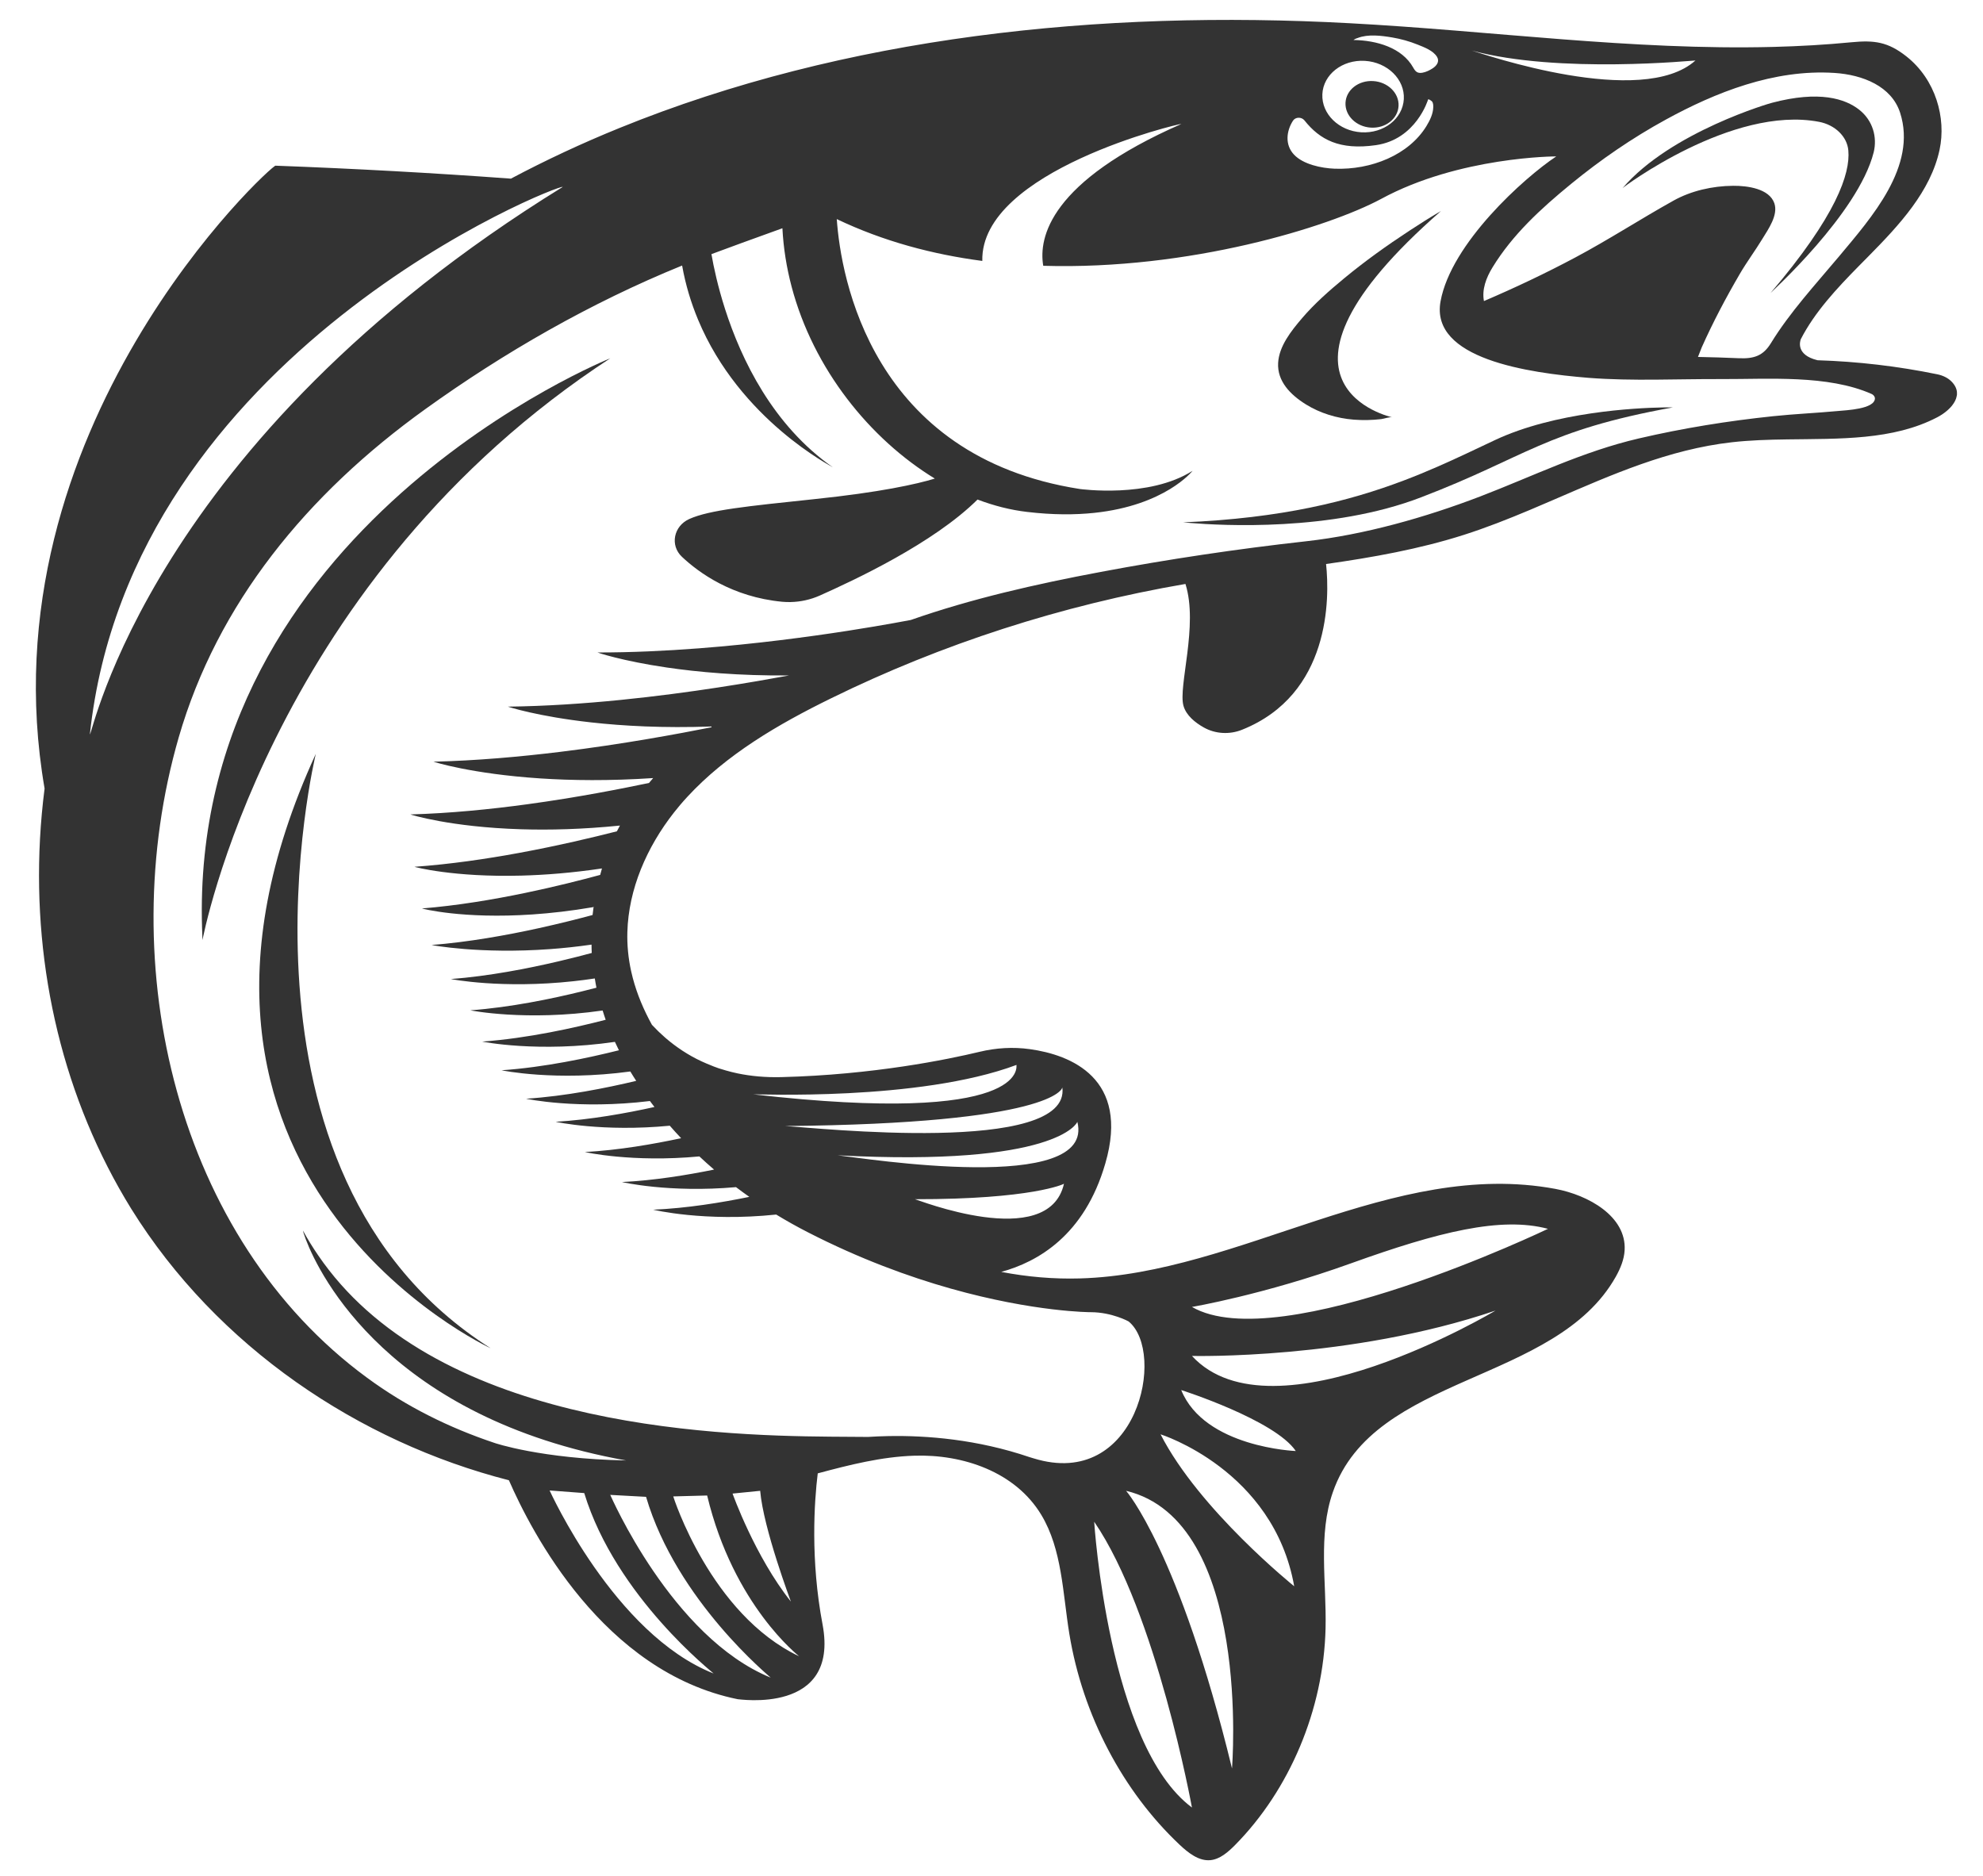 <?xml version="1.0" encoding="utf-8"?>
<!-- Generator: Adobe Illustrator 21.1.0, SVG Export Plug-In . SVG Version: 6.00 Build 0)  -->
<svg version="1.1" id="圖層_1" xmlns="http://www.w3.org/2000/svg" xmlns:xlink="http://www.w3.org/1999/xlink" x="0px" y="0px"
	 viewBox="0 0 401.661 380.049" enable-background="new 0 0 401.661 380.049" xml:space="preserve">
<g>
	<path fill="#333333" d="M264.508,81.904c2.88,1.79,6.264,2.823,9.699,3.094c1.857,0.145,3.729,0.104,5.569-0.111
		c0.554-0.065,1.661-0.476,2.203-0.36c0.234,0.029-30.557-6.443,9.908-41.794c-2.182,1.265-4.304,2.617-6.399,3.989
		c-4.601,3.013-9.058,6.206-13.237,9.661c-3.032,2.506-5.994,5.111-8.505,8.053c-2.213,2.59-4.676,5.676-4.858,9.081
		C258.69,77.208,261.341,79.935,264.508,81.904z"/>
	<path fill="#333333" d="M336.827,82.523c-5.618,0.098-21.917,0.93-33.992,6.599c-3.802,1.787-7.675,3.667-11.876,5.496
		c-2.11,0.919-4.305,1.824-6.615,2.699c-11.033,4.181-24.723,7.664-44.704,8.481c0.006-0.006,0.573,0.054,1.573,0.135
		c6.039,0.49,28.47,1.804,46.687-5.227c21.335-8.169,25.024-13.485,50.93-18.185C338.832,82.516,338.104,82.501,336.827,82.523z"/>
	<path fill="#333333" d="M277.665,25.849c2.957,0.182,5.47-1.771,5.615-4.374c0.145-2.602-2.151-4.872-5.129-5.055
		c-2.978-0.182-5.492,1.792-5.617,4.395C272.41,23.421,274.706,25.667,277.665,25.849z"/>
	<path fill="#333333" d="M395.952,81.291c0.022-0.041,0.047-0.082,0.067-0.123c0.07-0.142,0.126-0.286,0.178-0.431
		c0.008-0.022,0.017-0.044,0.024-0.066c0.051-0.153,0.088-0.308,0.116-0.465c0.002-0.015,0.005-0.03,0.007-0.045
		c0.015-0.09,0.04-0.179,0.046-0.27c0.012-0.172,0.009-0.345-0.01-0.52c-0.038-0.349-0.143-0.701-0.323-1.053
		c-0.181-0.352-0.438-0.704-0.783-1.053c-0.75-0.756-1.786-1.231-2.865-1.452c-8.002-1.644-16.137-2.591-24.259-2.847
		c-0.015-0.003-0.027-0.007-0.041-0.011c-4.405-1.079-3.503-3.866-3.352-4.253c2.824-5.502,7.271-10.26,11.788-14.852
		c0.646-0.656,1.292-1.308,1.936-1.959c6.246-6.328,12.583-13.14,14.384-21.556c1.377-6.431-0.773-14.221-6.721-18.913
		c-3.743-2.949-6.49-3.31-11.137-2.861c-5.23,0.508-10.498,0.806-15.776,0.942c-28.649,0.732-57.267-3.277-85.869-4.8
		C222.822,1.962,171.189,7.336,125.465,25.93c-7.516,3.051-14.864,6.479-21.98,10.253c-15.836-1.158-31.73-2.034-47.672-2.624
		C55.242,33.166-3.559,86.803,9.031,159.711c-0.434,3.392-0.745,6.792-0.929,10.192c-1.425,26.485,4.796,52.785,18.471,74.916
		c17.433,28.034,46.136,47.228,76.508,54.998c4.535,10.376,19.06,38.796,46.347,44.347c0.012-0.058,20.621,3.257,17.19-15.102
		c-2.49-13.108-1.688-24.923-0.982-30.643c6.442-1.725,12.915-3.369,19.552-3.578c9.813-0.319,20.45,3.232,25.727,11.981
		c4.232,7.015,4.334,15.861,5.678,24.081c2.709,16.568,10.895,31.951,22.321,42.717c1.799,1.692,3.911,3.357,6.244,3.142
		c1.936-0.178,3.584-1.623,5.036-3.092c10.942-11.087,17.914-27.312,18.302-43.884c0.218-9.265-1.555-18.901,1.482-27.576
		c8.345-23.984,45.079-21.883,57.314-43.638c0.92-1.652,1.681-3.452,1.781-5.361c0.381-6.851-7.342-11.163-14.018-12.409
		c-33.005-6.135-63.926,17.201-96.278,18.134c-5.4,0.157-10.731-0.319-15.973-1.322c7.314-1.999,16.863-7.334,21.086-21.983
		c5.013-17.243-7.027-21.998-15.306-23.135c-3.398-0.476-6.854-0.259-10.188,0.544c-6.432,1.543-21.535,4.656-40.122,5.122
		c-1.624,0.042-3.175-0.009-4.654-0.139c-1.479-0.13-2.887-0.34-4.226-0.618c-0.821-0.171-1.608-0.375-2.378-0.594
		c-0.486-0.138-0.971-0.278-1.438-0.434c-0.319-0.107-0.622-0.228-0.933-0.342c-0.035-0.013-0.07-0.026-0.105-0.038
		c-0.012-0.005-0.025-0.009-0.037-0.014c-0.131-0.049-0.25-0.108-0.38-0.158c-1.394-0.542-2.707-1.147-3.917-1.82
		c-0.004-0.003-0.009-0.005-0.014-0.008c-0.015-0.008-0.029-0.017-0.044-0.025c-0.616-0.344-1.208-0.702-1.778-1.072
		c-0.07-0.045-0.141-0.09-0.21-0.136c-1.16-0.765-2.229-1.574-3.206-2.409c-0.106-0.09-0.206-0.181-0.309-0.271
		c-0.241-0.211-0.468-0.424-0.698-0.637c-0.12-0.111-0.247-0.221-0.364-0.333c-0.117-0.111-0.236-0.223-0.349-0.334
		c-0.027-0.026-0.051-0.053-0.078-0.08c-0.365-0.361-0.722-0.722-1.057-1.084c-0.017-0.019-0.037-0.037-0.054-0.056
		c-1.662-3.013-3.001-6.165-3.871-9.463c-0.124-0.471-0.239-0.945-0.344-1.422c-0.279-1.272-0.487-2.565-0.616-3.879
		c-0.07-0.711-0.116-1.422-0.138-2.133c-0.019-0.622-0.02-1.243-0.003-1.864c0.233-8.687,3.915-17.203,9.465-24.261
		c0.396-0.504,0.802-1.001,1.217-1.49c0.474-0.559,0.96-1.107,1.457-1.644c7.935-8.598,18.4-14.71,29.119-19.964
		c22.407-10.999,46.678-18.852,71.782-23.165c2.669,8.397-1.529,20.829-0.39,24.708c0.562,1.935,2.351,3.372,4.109,4.361
		c2.364,1.328,5.249,1.469,7.755,0.459c17.896-7.16,17.759-26.619,17.01-33.564c9.47-1.351,18.845-3.011,27.889-5.899
		c4.555-1.453,9.007-3.214,13.428-5.073c1.657-0.697,3.311-1.408,4.964-2.122c11.568-4.995,23.107-10.122,35.917-11.57
		c3.648-0.413,7.393-0.525,11.152-0.578c10.69-0.15,21.483,0.19,30.431-4.473c0.171-0.089,0.342-0.185,0.512-0.285
		c0.033-0.019,0.065-0.041,0.098-0.061c0.131-0.079,0.26-0.16,0.389-0.245c0.064-0.042,0.126-0.087,0.188-0.13
		c0.095-0.065,0.189-0.131,0.282-0.2c0.078-0.058,0.154-0.118,0.23-0.178c0.072-0.057,0.143-0.113,0.213-0.172
		c0.087-0.073,0.172-0.147,0.256-0.223c0.053-0.048,0.106-0.096,0.157-0.144c0.092-0.087,0.183-0.176,0.27-0.266
		c0.036-0.037,0.07-0.074,0.105-0.112c0.096-0.104,0.19-0.209,0.277-0.317c0.016-0.02,0.032-0.041,0.048-0.061
		c0.124-0.156,0.239-0.317,0.343-0.48C395.822,81.536,395.886,81.413,395.952,81.291z M384.866,22.814
		c3.51,10.871-5.83,21.284-12.351,29.105c-4.742,5.655-9.983,11.334-13.809,17.582c-1.533,2.502-3.332,3.204-6.533,3.053
		c-2.711-0.128-5.466-0.197-8.244-0.259c0.341-0.829,0.713-1.828,0.765-1.944c2.277-5.1,4.899-10.063,7.735-14.917
		c1.4-2.396,3.077-4.645,4.523-7.017c1.208-1.988,3.276-4.848,2.442-7.257c-1.026-2.951-5.429-3.551-8.335-3.528
		c-4.234,0.029-8.545,1.031-12.066,2.993c-6.728,3.745-13.122,7.91-19.914,11.526c-6.012,3.202-12.198,6.132-18.504,8.829
		c-0.443-2.355,0.457-4.732,1.737-6.821c4.06-6.628,9.743-11.859,15.92-16.915c5.927-4.852,12.341-9.284,19.25-13.056
		c9.908-5.416,21.807-10.219,34.114-9.414C377.336,15.147,383.133,17.479,384.866,22.814z M343.413,12.253
		c-10.889,9.77-42.916-1.299-45.296-2.012C315.799,15.023,343.379,12.198,343.413,12.253z M275.001,7.696
		c2.087-0.82,4.77-0.485,6.984-0.112c1.761,0.297,3.485,0.778,5.123,1.436c1.419,0.568,3.201,1.232,3.969,2.507
		c0.554,0.921-0.058,1.779-0.898,2.32c-0.606,0.388-1.32,0.752-2.07,0.882c-1.047,0.182-1.434-0.279-1.868-1.054
		c-2.25-4.005-7.352-5.503-12.094-5.574C274.519,7.819,274.973,7.707,275.001,7.696z M276.463,12.326
		c4.581,0.275,8.11,3.761,7.883,7.754c-0.226,3.995-4.083,6.986-8.615,6.715c-4.533-0.272-8.063-3.707-7.886-7.705
		C268.021,15.095,271.882,12.05,276.463,12.326z M261.898,24.445c0.499-0.774,1.736-0.799,2.325-0.055
		c3.106,3.913,7.121,6.057,14.442,5.014c8.198-1.158,10.593-9.232,10.595-9.242c0.062-0.212,0.752,0.33,0.796,0.386
		c0.256,0.32,0.259,0.799,0.253,1.165c-0.028,1.34-0.681,2.681-1.383,3.828c-3.572,5.84-11.184,8.912-18.605,8.628
		c-2.711-0.106-6.357-0.88-8.215-2.848C260.218,29.318,260.557,26.534,261.898,24.445z M18.206,148.715
		c8.273-77.476,95.558-111.677,95.769-110.848C30.213,89.546,18.634,149.302,18.206,148.715z M111.323,301.883
		c2.341,0.168,4.678,0.345,7.015,0.531c6.434,21.056,26.259,36.498,26.211,36.546C124.404,330.992,111.36,301.908,111.323,301.883z
		 M123.606,302.779c2.419,0.124,4.837,0.256,7.253,0.395c6.225,21.132,25.289,36.575,25.244,36.62
		C136.048,331.613,123.641,302.806,123.606,302.779z M161.875,335.476c-17.955-8.501-25.507-32.36-25.509-32.389
		c2.29-0.068,4.578-0.13,6.869-0.184C148.578,325.24,161.887,335.455,161.875,335.476z M148.382,302.514
		c1.865-0.19,3.728-0.378,5.594-0.56c0.645,7.656,6.233,22.427,6.217,22.431C152.893,315.214,148.382,302.518,148.382,302.514z
		 M313.543,248.892c0,0-54.331,26.099-72.112,15.819c0,0,14.494-2.451,32.197-8.824
		C291.333,249.515,304.019,246.349,313.543,248.892z M221.631,308.216c12.605,18.387,19.8,57.885,19.8,57.885
		C224.464,353.502,221.631,308.216,221.631,308.216z M228.094,301.955c25.538,6.08,21.451,56.231,21.451,56.231
		C238.823,314.162,228.094,301.955,228.094,301.955z M262.144,321.286c0,0-19.238-15.453-27.07-30.774
		C235.074,290.512,257.956,297.689,262.144,321.286z M239.258,281.543c0,0,18.95,6.053,23.206,12.351
		C262.464,293.894,243.975,293.197,239.258,281.543z M241.431,274.635c0,0,31.984,0.819,61.488-9.185
		C302.919,265.449,257.815,292.444,241.431,274.635z M185.325,242.892c23.719,0.031,30.178-3.08,30.184-3.132
		C212.36,253.629,185.397,242.8,185.325,242.892z M218.219,227.215c3.76,14.915-43.292,7.356-48.548,6.785
		C214.082,236.343,218.192,227.415,218.219,227.215z M215.179,220.244c1.81,13.836-50.316,8.133-56.154,7.828
		C213.168,227.57,215.176,220.539,215.179,220.244z M205.888,215.694c-0.056,0.307,2.583,12.334-53.302,5.961
		C152.628,221.558,186.063,223.105,205.888,215.694z M372.243,83.25c-4.341,0.405-8.717,0.592-13.048,1.044
		c-9.215,0.96-18.333,2.436-27.252,4.511c-11.445,2.664-21.457,7.656-32.188,11.772c-10.969,4.195-23.382,7.737-35.166,9.049
		c-13.984,1.553-27.872,3.627-41.619,6.21c-13.356,2.511-26.211,5.437-38.488,9.737c-0.038-0.023-19.788,3.966-42.933,5.743
		c-6.691,0.514-13.662,0.844-20.526,0.837c0.008,0.021,4.913,1.708,14.027,3.046c6.315,0.927,14.649,1.688,24.782,1.611
		c-7.142,1.315-19.822,3.522-34.091,4.952c-7.374,0.739-15.171,1.27-22.849,1.363c0.011,0.026,5.948,1.981,16.87,3.195
		c6.441,0.716,14.613,1.174,24.333,0.825c0.021,0.096,0.012,0.057,0.035,0.153c-6.618,1.309-17.884,3.424-30.728,4.993
		c-8.154,0.996-16.943,1.774-25.589,1.984c0.016,0.033,7.67,2.465,21.565,3.384c6.373,0.422,14.057,0.526,22.922-0.066
		c-0.29,0.323-0.563,0.656-0.844,0.987c-5.369,1.129-14.321,2.909-24.62,4.312c-7.477,1.019-15.663,1.839-23.708,2.064
		c0.018,0.03,8.025,2.562,22.408,3.004c5.707,0.175,12.416,0.022,20.032-0.748c-0.205,0.387-0.416,0.772-0.614,1.163
		c-4.81,1.224-11.821,2.902-19.748,4.363c-6.686,1.232-14.021,2.31-21.261,2.825c0.017,0.025,7.856,2.153,21.686,1.784
		c4.751-0.127,10.205-0.546,16.297-1.449c-0.134,0.433-0.238,0.872-0.36,1.308c-3.79,1.026-9.114,2.386-15.173,3.645
		c-6.453,1.341-13.741,2.568-20.931,3.152c0.017,0.022,8.197,2.177,22.421,1.208c3.695-0.251,7.791-0.711,12.265-1.477
		c0.031-0.034,0.06-0.069,0.09-0.104c-0.076,0.565-0.154,1.132-0.212,1.698c-2.923,0.785-6.672,1.736-10.889,2.664
		c-6.524,1.434-14.179,2.809-21.719,3.412c0.013,0.01,9.744,1.881,24.068,0.826c2.631-0.194,5.417-0.486,8.327-0.907
		c0.014,0.563,0.008,1.127,0.043,1.691c-1.898,0.511-4.187,1.1-6.733,1.697c-6.252,1.468-14.093,2.995-21.797,3.587
		c0.012,0.01,10.281,2.033,24.885,0.434c1.385-0.152,2.807-0.334,4.265-0.555c0.108,0.624,0.199,1.252,0.331,1.874
		c-0.87,0.227-1.812,0.467-2.805,0.711c-6.175,1.521-14.544,3.264-22.743,3.87c0.01,0.009,11.279,2.271,26.782,0.038
		c0.007-0.001,0.014-0.002,0.021-0.003c0.003,0.01,0.006,0.02,0.009,0.03c0.198,0.617,0.384,1.238,0.608,1.85
		c-6.26,1.616-15.747,3.75-25.006,4.418c0.01,0.01,11.329,2.315,26.875,0.058c0.261,0.572,0.534,1.137,0.815,1.7
		c-6.217,1.55-15.099,3.453-23.781,4.051c0.01,0.01,10.949,2.293,26.087,0.246c0.379,0.645,0.792,1.268,1.193,1.9
		c-6.09,1.451-14.285,3.097-22.309,3.618c0.01,0.01,10.471,2.242,25.084,0.464c0.3,0.409,0.614,0.808,0.922,1.21
		c-5.768,1.275-12.957,2.574-20.011,2.998c0.007,0.006,9.543,2.103,23.113,0.792c0.749,0.859,1.514,1.7,2.298,2.53
		c-5.671,1.214-12.647,2.427-19.496,2.803c0.008,0.008,9.58,2.171,23.194,0.888c0.972,0.91,1.962,1.801,2.974,2.666
		c-5.509,1.123-12.144,2.204-18.659,2.523c0.006,0.008,9.534,2.232,23.103,1.033c0.89,0.672,1.787,1.332,2.697,1.971
		c-5.652,1.158-12.626,2.3-19.465,2.598c0.01,0.009,10.38,2.509,24.911,0.984c2.103,1.278,4.236,2.473,6.393,3.578
		c21.108,10.825,39.608,14.42,49.564,15.61c4.911,0.587,7.753,0.592,7.785,0.586c4.304,0.017,7.637,1.874,7.636,1.872
		c7.676,6.274,1.765,34.245-19.26,27.728c-0.27-0.084-0.531-0.148-0.805-0.243c-10.572-3.597-20.805-4.407-28.528-4.264
		c-1.489,0.027-2.883,0.089-4.169,0.172c-15.833-0.224-71.113,1.568-101.637-25.714c-3.643-3.256-6.928-6.932-9.756-11.07
		c-1.098-1.606-2.135-3.275-3.087-5.025c-0.01,0.04,0.158,0.672,0.571,1.76c2.816,7.426,17.088,36.226,64.889,44.815
		c-17.259-0.339-26.704-3.549-26.708-3.57c-9.106-3.04-17.866-7.372-25.75-13.178C35.834,250.8,22.818,195.625,36.202,149.344
		c7.826-27.036,25.889-49.208,49.993-66.511c15.8-11.361,33.388-21.494,51.97-29.05c0.703,3.961,1.83,7.607,3.229,10.967
		c8.483,20.37,27.335,29.833,27.299,29.896c-12.146-8.487-18.551-21.828-21.83-32.047c-1.467-4.572-2.31-8.52-2.76-11.126
		c2.837-1.057,8.988-3.317,14.376-5.242c0.209,4.044,0.85,7.995,1.858,11.812c4.414,16.727,15.881,30.874,29.013,38.891
		c-3.643,1.113-11.015,2.773-24.509,4.174c-13.575,1.432-21.126,2.188-25.204,4.002c-3.204,1.435-3.973,5.347-1.512,7.664
		c3.417,3.221,10.169,8.144,20.315,9.11c0.568,0.054,1.138,0.069,1.705,0.057c2.027-0.042,4.032-0.491,5.885-1.308
		c6.904-3.081,23.041-10.584,31.969-19.454c3.307,1.25,6.663,2.113,10.01,2.503c5.234,0.623,9.748,0.606,13.624,0.198
		c14.392-1.516,19.892-8.474,19.913-8.512c-8.857,5.634-22.749,3.671-22.762,3.685c-42.277-6.563-48.479-42.926-49.293-54.677
		c9.49,4.531,19.481,7.16,29.478,8.473c-0.45-18.293,40.252-27.926,40.324-27.743c-26.605,11.672-28.962,22.963-27.982,28.729
		c29.61,0.881,57.781-7.84,68.403-13.526c15.842-8.618,35.522-8.643,35.503-8.626c-6.542,4.346-21.286,17.612-23.429,29.338
		c-2.152,11.677,17.74,14.506,29.965,15.508c8.947,0.695,18.026,0.206,26.983,0.251c9.456,0.037,21.486-0.906,30.348,3.011
		c0.254,0.111,0.463,0.304,0.582,0.529c0.061,0.116,0.105,0.237,0.104,0.367C379.743,82.878,373.889,83.092,372.243,83.25z"/>
	<path fill="#333333" d="M358.94,20.815c-0.01-0.037-20.485,5.836-30.29,17.294c-0.072-0.024,22.159-16.814,39.809-13.432
		c3.199,0.606,5.691,2.964,5.927,5.811c0.414,4.659-2.419,13.215-15.765,28.869c-0.046-0.035,17.738-16.052,20.894-28.489
		c0.756-3.06-0.151-6.441-2.908-8.628C373.745,19.97,368.46,18.304,358.94,20.815z"/>
	<path fill="#333333" d="M63.968,152.685c-39.399,85.91,35.42,120.394,35.42,120.394C43.338,237.607,63.968,152.685,63.968,152.685z
		"/>
	<path fill="#333333" d="M40.929,188.032c0.025,0.789,0.042,1.575,0.084,2.373c0,0,13.11-70.618,79.653-115.869
		c0.97-0.659,1.948-1.315,2.941-1.963C123.606,72.574,38.382,106.732,40.929,188.032z"/>
</g>
</svg>
